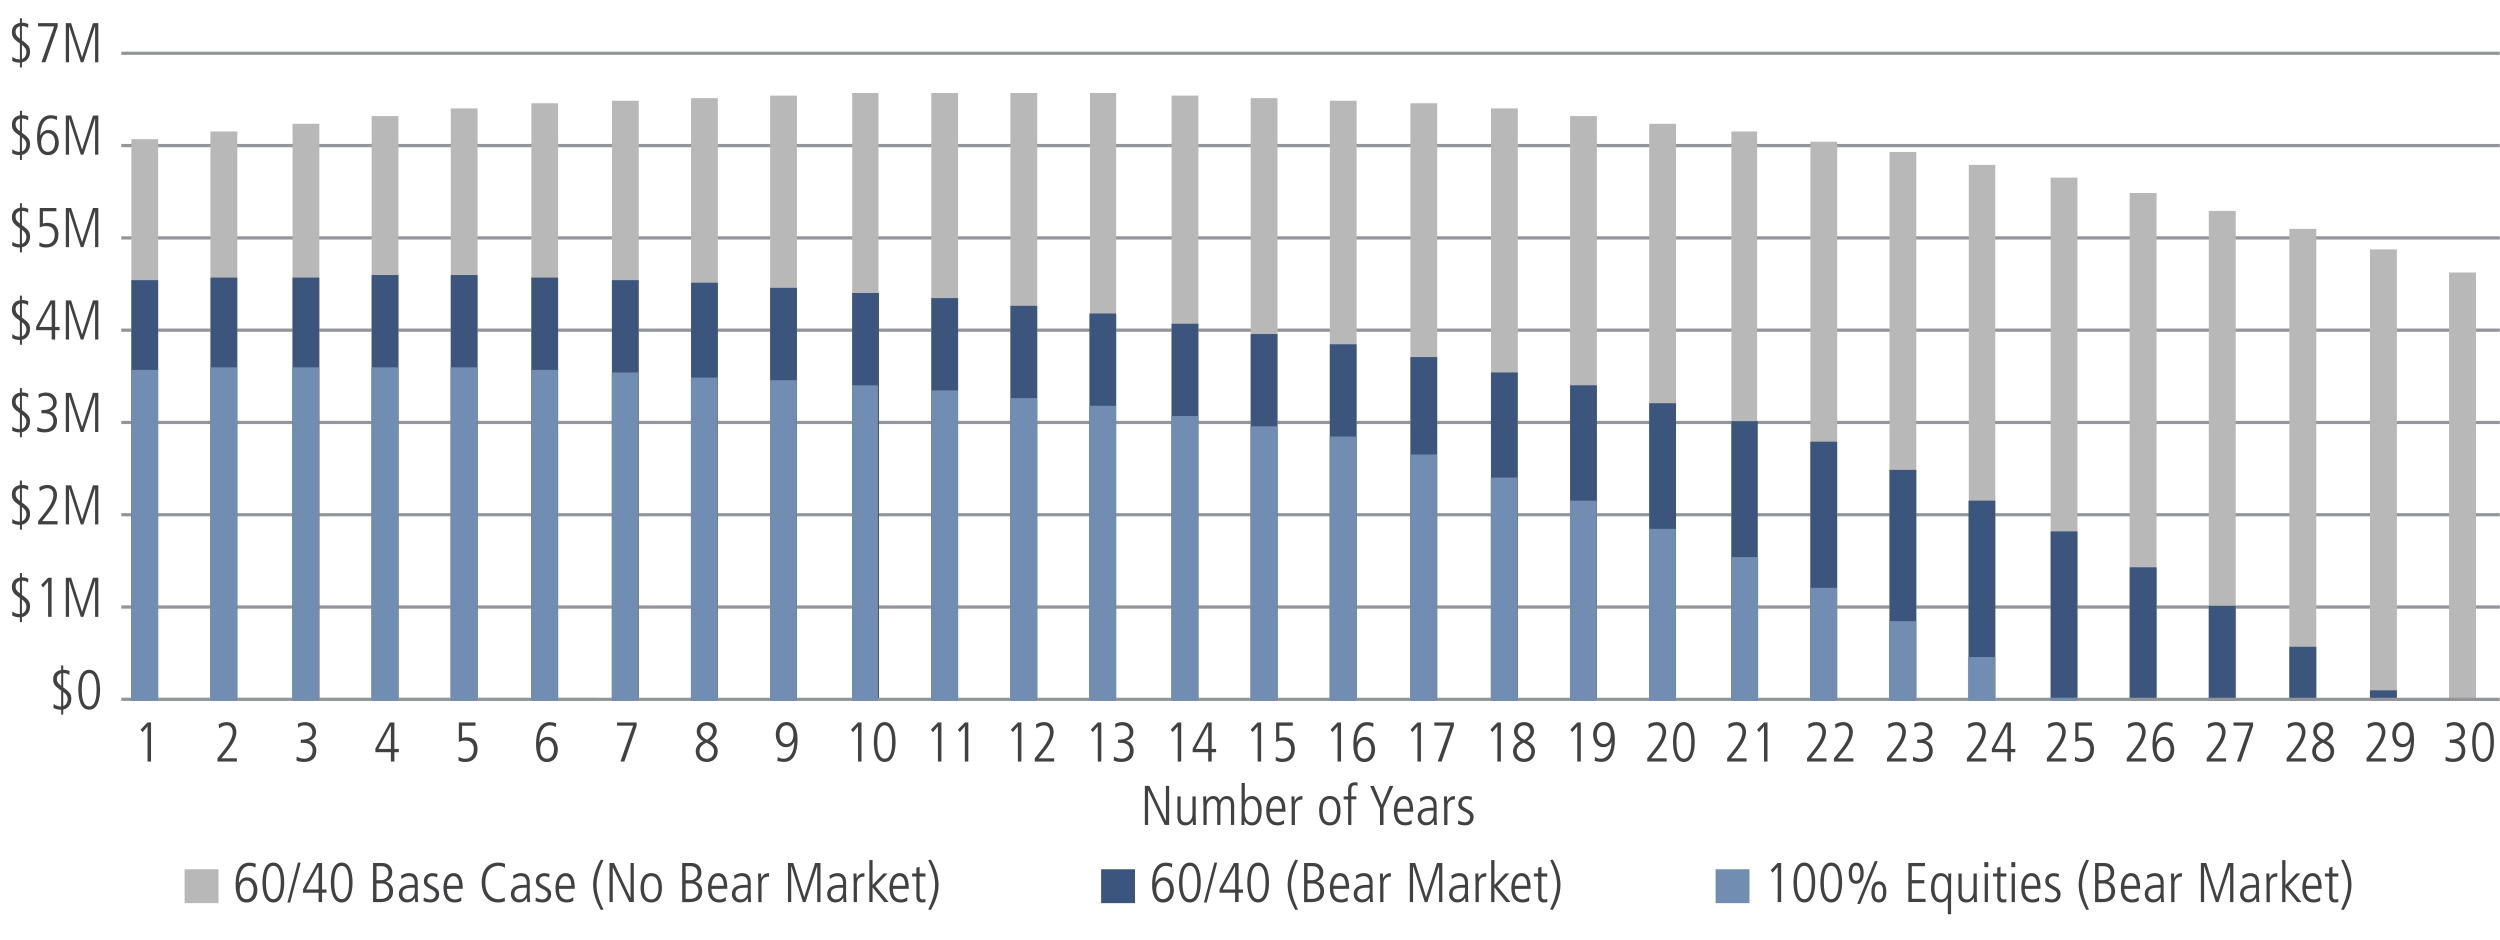 <?xml version="1.0" encoding="utf-8"?>
<!-- Generator: Adobe Illustrator 23.0.1, SVG Export Plug-In . SVG Version: 6.00 Build 0)  -->
<svg version="1.1" xmlns="http://www.w3.org/2000/svg" xmlns:xlink="http://www.w3.org/1999/xlink" x="0px" y="0px"
	 viewBox="0 0 580 218.08" style="enable-background:new 0 0 580 218.08;" xml:space="preserve">
<style type="text/css">
	.st0{fill:none;}
	.st1{fill-rule:evenodd;clip-rule:evenodd;fill:none;stroke:#808080;stroke-width:0.25;stroke-miterlimit:10;}
	.st2{fill:#3B557C;}
	.st3{fill:#9CA4AE;}
	.st4{fill:none;stroke:#939598;stroke-width:0.75;stroke-linejoin:round;stroke-miterlimit:10;}
	.st5{fill:#B9B8B9;}
	.st6{fill:#414042;}
	.st7{fill:#718DB1;}
</style>
<g id="Chart">
	<g>
		<path class="st4" d="M28.14,12.36h551.8 M28.14,33.77h551.8 M28.14,55.19h551.8 M28.14,76.6h551.8 M28.14,98.01h551.8
			 M28.14,119.42h551.8 M28.14,140.83h551.8"/>
	</g>
	<rect x="568.18" y="63.22" class="st5" width="6.25" height="99.33"/>
	<rect x="549.83" y="57.86" class="st5" width="6.25" height="104.68"/>
	<rect x="531.13" y="53.1" class="st5" width="6.25" height="109.44"/>
	<rect x="512.44" y="48.94" class="st5" width="6.25" height="113.6"/>
	<rect x="494.08" y="44.78" class="st5" width="6.25" height="117.76"/>
	<rect x="475.75" y="41.21" class="st5" width="6.22" height="121.33"/>
	<rect x="456.76" y="38.24" class="st5" width="6.15" height="124.31"/>
	<rect x="438.36" y="35.26" class="st5" width="6.22" height="127.28"/>
	<rect x="420.01" y="32.88" class="st5" width="6.22" height="129.66"/>
	<rect x="401.68" y="30.5" class="st5" width="5.97" height="132.04"/>
	<rect x="382.62" y="28.72" class="st5" width="6.22" height="133.82"/>
	<rect x="364.26" y="26.93" class="st5" width="6.22" height="135.61"/>
	<rect x="345.91" y="25.15" class="st5" width="6.22" height="137.39"/>
	<rect x="327.22" y="23.96" class="st5" width="6.21" height="138.58"/>
	<rect x="308.52" y="23.37" class="st5" width="6.22" height="139.18"/>
	<rect x="290.16" y="22.77" class="st5" width="6.22" height="139.77"/>
	<rect x="271.81" y="22.18" class="st5" width="6.22" height="140.37"/>
	<rect x="252.88" y="21.58" class="st5" width="6.07" height="140.96"/>
	<rect x="234.42" y="21.58" class="st5" width="6.22" height="140.96"/>
	<rect x="216.06" y="21.58" class="st5" width="6.22" height="140.96"/>
	<rect x="197.71" y="21.58" class="st5" width="6.1" height="140.96"/>
	<rect x="178.67" y="22.18" class="st5" width="6.22" height="140.37"/>
	<rect x="160.32" y="22.77" class="st5" width="6.22" height="139.77"/>
	<rect x="141.97" y="23.37" class="st5" width="6.22" height="139.18"/>
	<rect x="123.28" y="23.96" class="st5" width="6.21" height="138.58"/>
	<rect x="104.58" y="25.15" class="st5" width="6.22" height="137.39"/>
	<rect x="86.22" y="26.93" class="st5" width="6.22" height="135.61"/>
	<rect x="67.87" y="28.72" class="st5" width="6.22" height="133.82"/>
	<rect x="48.82" y="30.5" class="st5" width="6.23" height="132.04"/>
	<rect x="30.48" y="32.29" class="st5" width="6.22" height="130.26"/>
	<rect x="549.82" y="160.16" class="st2" width="6.25" height="2.38"/>
	<rect x="531.13" y="150.05" class="st2" width="6.25" height="12.49"/>
	<rect x="512.43" y="140.54" class="st2" width="6.25" height="22.01"/>
	<rect x="494.08" y="131.61" class="st2" width="6.25" height="30.93"/>
	<rect x="475.75" y="123.29" class="st2" width="6.22" height="39.25"/>
	<rect x="456.7" y="116.15" class="st2" width="6.21" height="46.39"/>
	<rect x="438.36" y="109.01" class="st2" width="6.22" height="53.53"/>
	<rect x="420" y="102.47" class="st2" width="6.22" height="60.07"/>
	<rect x="401.67" y="97.71" class="st2" width="6.13" height="64.83"/>
	<rect x="382.61" y="93.55" class="st2" width="6.22" height="68.99"/>
	<rect x="364.26" y="89.39" class="st2" width="6.22" height="73.16"/>
	<rect x="345.9" y="86.41" class="st2" width="6.22" height="76.13"/>
	<rect x="327.22" y="82.84" class="st2" width="6.21" height="79.7"/>
	<rect x="308.51" y="79.87" class="st2" width="6.22" height="82.67"/>
	<rect x="290.16" y="77.49" class="st2" width="6.22" height="85.05"/>
	<rect x="271.8" y="75.11" class="st2" width="6.22" height="87.43"/>
	<rect x="252.74" y="72.73" class="st2" width="6.21" height="89.81"/>
	<rect x="234.42" y="70.95" class="st2" width="6.22" height="91.59"/>
	<rect x="216.06" y="69.16" class="st2" width="6.22" height="93.38"/>
	<rect x="197.7" y="67.97" class="st2" width="6.22" height="94.57"/>
	<rect x="178.67" y="66.78" class="st2" width="6.22" height="95.76"/>
	<rect x="160.32" y="65.59" class="st2" width="6.22" height="96.95"/>
	<rect x="141.96" y="65" class="st2" width="6.22" height="97.54"/>
	<rect x="123.27" y="64.4" class="st2" width="6.21" height="98.14"/>
	<rect x="104.57" y="63.81" class="st2" width="6.22" height="98.73"/>
	<rect x="86.22" y="63.81" class="st2" width="6.22" height="98.73"/>
	<rect x="67.86" y="64.4" class="st2" width="6.22" height="98.14"/>
	<rect x="48.84" y="64.4" class="st2" width="6.21" height="98.14"/>
	<rect x="30.47" y="65" class="st2" width="6.22" height="97.54"/>
	<g>
		<line class="st4" x1="28.14" y1="162.24" x2="579.94" y2="162.25"/>
	</g>
	<g>
		<g>
			<path class="st6" d="M14.2,154.38h0.47v1.01h0.04c0.73,0,1.22,0.21,1.43,0.29l-0.04,0.91c-0.35-0.21-0.77-0.44-1.43-0.44v3.32
				c1.44,1.05,1.88,1.49,1.88,2.68c0,1.31-0.78,2.24-1.88,2.47v1.16H14.2v-1.12h-0.08c-0.56,0-1.25-0.13-1.72-0.43l0.05-0.94
				c0.62,0.56,1.37,0.61,1.6,0.61h0.14v-3.69l-0.22-0.16c-1.26-0.86-1.64-1.43-1.64-2.46c0-1.59,1.13-2.04,1.86-2.14V154.38z
				 M14.2,156.2c-0.49,0.14-1,0.49-1,1.27c0,0.78,0.36,1.16,1,1.62V156.2z M14.67,163.8c0.9-0.3,1.03-1.26,1.03-1.55
				c0-0.79-0.36-1.24-1.03-1.73V163.8z"/>
			<path class="st6" d="M20.69,164.65c-2.21,0-2.52-3.05-2.52-4.63s0.31-4.63,2.52-4.63s2.52,3.05,2.52,4.63
				S22.9,164.65,20.69,164.65z M20.69,156.15c-1.62,0-1.72,2.79-1.72,3.87s0.09,3.87,1.72,3.87s1.72-2.79,1.72-3.87
				S22.31,156.15,20.69,156.15z"/>
		</g>
	</g>
	<g>
		<g>
			<path class="st6" d="M4.62,132.93h0.47v1.01h0.04c0.73,0,1.22,0.21,1.43,0.29l-0.04,0.91c-0.35-0.21-0.77-0.44-1.43-0.44v3.32
				c1.44,1.05,1.88,1.49,1.88,2.68c0,1.31-0.78,2.24-1.88,2.47v1.16H4.62v-1.12H4.54c-0.56,0-1.25-0.13-1.72-0.43l0.05-0.94
				c0.62,0.56,1.37,0.61,1.6,0.61h0.14v-3.69L4.4,138.6c-1.26-0.86-1.64-1.43-1.64-2.46c0-1.59,1.13-2.04,1.86-2.14V132.93z
				 M4.62,134.75c-0.49,0.14-1,0.49-1,1.27c0,0.78,0.36,1.16,1,1.62V134.75z M5.09,142.36c0.9-0.3,1.03-1.26,1.03-1.55
				c0-0.79-0.36-1.24-1.03-1.73V142.36z"/>
			<path class="st6" d="M11.16,134.04h0.81v9.07h-0.81v-8.16l-1.17,1.35l-0.44-0.6L11.16,134.04z"/>
			<path class="st6" d="M15.27,134.04h1.23l2.52,7.88h0.03l2.52-7.88h1.24v9.07h-0.75v-8.32h-0.03l-2.68,8.32h-0.61l-2.69-8.32
				h-0.03v8.32h-0.75V134.04z"/>
		</g>
	</g>
	<g>
		<g>
			<path class="st6" d="M4.62,111.49h0.47v1.01h0.04c0.73,0,1.22,0.21,1.43,0.29l-0.04,0.91c-0.35-0.21-0.77-0.44-1.43-0.44v3.32
				c1.44,1.05,1.88,1.49,1.88,2.68c0,1.31-0.78,2.24-1.88,2.47v1.16H4.62v-1.12H4.54c-0.56,0-1.25-0.13-1.72-0.43l0.05-0.94
				c0.62,0.56,1.37,0.61,1.6,0.61h0.14v-3.69l-0.22-0.16c-1.26-0.86-1.64-1.43-1.64-2.46c0-1.59,1.13-2.04,1.86-2.14V111.49z
				 M4.62,113.31c-0.49,0.14-1,0.49-1,1.27c0,0.78,0.36,1.16,1,1.62V113.31z M5.09,120.91c0.9-0.3,1.03-1.26,1.03-1.55
				c0-0.79-0.36-1.24-1.03-1.73V120.91z"/>
			<path class="st6" d="M8.86,120.87l0.69-0.86c1.05-1.3,2.83-3.37,2.83-5.13c0-0.92-0.42-1.62-1.42-1.62
				c-0.57,0-1.3,0.34-1.73,0.71l-0.12-0.9c0.4-0.26,1.04-0.57,1.91-0.57c1.61,0,2.21,1.25,2.21,2.38c0,1.72-1.53,3.64-2.3,4.59
				l-1.17,1.44h3.59v0.75h-4.5V120.87z"/>
			<path class="st6" d="M15.27,112.59h1.23l2.52,7.88h0.03l2.52-7.88h1.24v9.07h-0.75v-8.32h-0.03l-2.68,8.32h-0.61l-2.69-8.32
				h-0.03v8.32h-0.75V112.59z"/>
		</g>
	</g>
	<g>
		<g>
			<path class="st6" d="M4.62,90.04h0.47v1.01h0.04c0.73,0,1.22,0.21,1.43,0.29l-0.04,0.91c-0.35-0.21-0.77-0.44-1.43-0.44v3.32
				c1.44,1.05,1.88,1.49,1.88,2.68c0,1.31-0.78,2.24-1.88,2.47v1.16H4.62v-1.12H4.54c-0.56,0-1.25-0.13-1.72-0.43l0.05-0.94
				c0.62,0.56,1.37,0.61,1.6,0.61h0.14v-3.69L4.4,95.71c-1.26-0.86-1.64-1.43-1.64-2.46c0-1.59,1.13-2.04,1.86-2.14V90.04z
				 M4.62,91.86c-0.49,0.14-1,0.49-1,1.27c0,0.78,0.36,1.16,1,1.62V91.86z M5.09,99.47c0.9-0.3,1.03-1.26,1.03-1.55
				c0-0.79-0.36-1.24-1.03-1.73V99.47z"/>
			<path class="st6" d="M8.69,99.07c0.25,0.17,1.08,0.49,1.69,0.49c1.03,0,2-0.55,2-1.95c0-1.17-0.92-1.72-2-1.72H9.62v-0.75
				c1.26,0,2.69-0.21,2.69-1.7c0-0.23-0.08-1.62-1.81-1.62c-0.38,0-0.88,0.09-1.5,0.53l-0.06-0.86c0.34-0.23,1.24-0.43,1.66-0.43
				c1.96,0,2.56,1.4,2.56,2.3c0,1.11-0.64,1.75-1.62,2.04v0.03c0.73,0.12,1.69,0.9,1.69,2.29c0,1.73-1.09,2.6-2.94,2.6
				c-0.92,0-1.36-0.21-1.68-0.36L8.69,99.07z"/>
			<path class="st6" d="M15.27,91.15h1.23l2.52,7.88h0.03l2.52-7.88h1.24v9.07h-0.75V91.9h-0.03l-2.68,8.32h-0.61l-2.69-8.32h-0.03
				v8.32h-0.75V91.15z"/>
		</g>
	</g>
	<g>
		<g>
			<path class="st6" d="M4.62,68.6h0.47v1.01h0.04c0.73,0,1.22,0.21,1.43,0.29l-0.04,0.91c-0.35-0.21-0.77-0.44-1.43-0.44v3.31
				c1.44,1.05,1.88,1.5,1.88,2.68c0,1.31-0.78,2.24-1.88,2.47v1.16H4.62v-1.12H4.54c-0.56,0-1.25-0.13-1.72-0.43l0.05-0.94
				c0.62,0.56,1.37,0.61,1.6,0.61h0.14v-3.69L4.4,74.27c-1.26-0.86-1.64-1.43-1.64-2.46c0-1.59,1.13-2.04,1.86-2.15V68.6z
				 M4.62,70.42c-0.49,0.14-1,0.49-1,1.27c0,0.78,0.36,1.16,1,1.62V70.42z M5.09,78.02c0.9-0.3,1.03-1.26,1.03-1.55
				c0-0.79-0.36-1.23-1.03-1.73V78.02z"/>
			<path class="st6" d="M11.73,69.7h1.07v6.15h1.03v0.75H12.8v2.17h-0.81v-2.17h-3.6v-0.82L11.73,69.7z M9.09,75.85h2.9v-5.34h-0.03
				L9.09,75.85z"/>
			<path class="st6" d="M15.27,69.7h1.23l2.52,7.88h0.03l2.52-7.88h1.24v9.07h-0.75v-8.32h-0.03l-2.68,8.32h-0.61l-2.69-8.32h-0.03
				v8.32h-0.75V69.7z"/>
		</g>
	</g>
	<g>
		<g>
			<path class="st6" d="M4.62,47.15h0.47v1.01h0.04c0.73,0,1.22,0.21,1.43,0.29l-0.04,0.91c-0.35-0.21-0.77-0.44-1.43-0.44v3.31
				c1.44,1.05,1.88,1.5,1.88,2.68c0,1.31-0.78,2.24-1.88,2.47v1.16H4.62v-1.12H4.54c-0.56,0-1.25-0.13-1.72-0.43l0.05-0.94
				c0.62,0.56,1.37,0.61,1.6,0.61h0.14v-3.69L4.4,52.82c-1.26-0.86-1.64-1.43-1.64-2.46c0-1.59,1.13-2.04,1.86-2.15V47.15z
				 M4.62,48.97c-0.49,0.14-1,0.49-1,1.27c0,0.78,0.36,1.16,1,1.62V48.97z M5.09,56.58c0.9-0.3,1.03-1.26,1.03-1.55
				c0-0.79-0.36-1.23-1.03-1.73V56.58z"/>
			<path class="st6" d="M9.16,56.2c0.62,0.42,1.27,0.47,1.56,0.47c1.48,0,1.98-1.18,1.98-2.22c0-1.07-0.52-2-1.96-2
				c-0.72,0-0.94,0.09-1.47,0.31c-0.03,0-0.04,0.01-0.05,0.01v-4.51h3.86v0.75H9.96v2.86c0.23-0.09,0.64-0.18,1-0.18
				c2.03,0,2.59,1.34,2.59,2.76c0,1.72-0.94,2.98-2.87,2.98c-0.81,0-1.18-0.18-1.56-0.35L9.16,56.2z"/>
			<path class="st6" d="M15.27,48.26h1.23l2.52,7.88h0.03l2.52-7.88h1.24v9.07h-0.75v-8.32h-0.03l-2.68,8.32h-0.61l-2.69-8.32h-0.03
				v8.32h-0.75V48.26z"/>
		</g>
	</g>
	<g>
		<g>
			<path class="st6" d="M4.62,25.71h0.47v1.01h0.04c0.73,0,1.22,0.21,1.43,0.29l-0.04,0.91c-0.35-0.21-0.77-0.44-1.43-0.44v3.31
				c1.44,1.05,1.88,1.5,1.88,2.68c0,1.31-0.78,2.24-1.88,2.47v1.16H4.62v-1.12H4.54c-0.56,0-1.25-0.13-1.72-0.43l0.05-0.94
				c0.62,0.56,1.37,0.61,1.6,0.61h0.14v-3.69L4.4,31.38c-1.26-0.86-1.64-1.43-1.64-2.46c0-1.59,1.13-2.04,1.86-2.15V25.71z
				 M4.62,27.53c-0.49,0.14-1,0.49-1,1.27c0,0.78,0.36,1.16,1,1.62V27.53z M5.09,35.13c0.9-0.3,1.03-1.26,1.03-1.55
				c0-0.79-0.36-1.23-1.03-1.73V35.13z"/>
			<path class="st6" d="M13.19,27.88c-0.21-0.1-0.62-0.4-1.35-0.4c-2.41,0-2.5,3.55-2.5,3.94h0.03c0.53-1.18,1.53-1.27,1.89-1.27
				c1.86,0,2.38,1.85,2.38,2.98c0,1.21-0.62,2.86-2.52,2.86c-2.2,0-2.52-2.51-2.52-4.02c0-1.1,0-5.24,3.17-5.24
				c0.48,0,1.04,0.1,1.5,0.25L13.19,27.88z M11.11,35.23c0.73,0,1.66-0.51,1.66-2.24c0-0.64-0.29-2.09-1.66-2.09
				c-0.94,0-1.56,0.88-1.56,2.12C9.55,34.8,10.48,35.23,11.11,35.23z"/>
			<path class="st6" d="M15.27,26.81h1.23l2.52,7.88h0.03l2.52-7.88h1.24v9.07h-0.75v-8.32h-0.03l-2.68,8.32h-0.61l-2.69-8.32h-0.03
				v8.32h-0.75V26.81z"/>
		</g>
	</g>
	<g>
		<g>
			<path class="st6" d="M4.62,4.26h0.47v1.01h0.04c0.73,0,1.22,0.21,1.43,0.29L6.52,6.47C6.17,6.27,5.75,6.03,5.09,6.03v3.31
				c1.44,1.05,1.88,1.5,1.88,2.68c0,1.31-0.78,2.24-1.88,2.47v1.16H4.62v-1.12H4.54c-0.56,0-1.25-0.13-1.72-0.43l0.05-0.94
				c0.62,0.56,1.37,0.61,1.6,0.61h0.14v-3.69L4.4,9.93C3.14,9.07,2.76,8.5,2.76,7.47c0-1.59,1.13-2.04,1.86-2.15V4.26z M4.62,6.08
				c-0.49,0.14-1,0.49-1,1.27c0,0.78,0.36,1.16,1,1.63V6.08z M5.09,13.69c0.9-0.3,1.03-1.26,1.03-1.55c0-0.79-0.36-1.23-1.03-1.73
				V13.69z"/>
			<path class="st6" d="M8.83,5.37h4.55v0.79l-2.85,8.28H9.62l2.95-8.32H8.83V5.37z"/>
			<path class="st6" d="M15.27,5.37h1.23l2.52,7.88h0.03l2.52-7.88h1.24v9.07h-0.75V6.12h-0.03l-2.68,8.32h-0.61l-2.69-8.32h-0.03
				v8.32h-0.75V5.37z"/>
		</g>
	</g>
	<g>
		<g>
			<path class="st6" d="M34.23,167.61h0.81v9.07h-0.81v-8.16l-1.17,1.35l-0.44-0.6L34.23,167.61z"/>
		</g>
	</g>
	<g>
		<g>
			<path class="st6" d="M50.47,175.89l0.69-0.86c1.05-1.3,2.83-3.37,2.83-5.13c0-0.92-0.42-1.62-1.42-1.62
				c-0.57,0-1.3,0.34-1.73,0.71l-0.12-0.9c0.4-0.26,1.04-0.57,1.91-0.57c1.61,0,2.21,1.25,2.21,2.38c0,1.72-1.53,3.64-2.3,4.59
				l-1.17,1.44h3.59v0.75h-4.5V175.89z"/>
		</g>
	</g>
	<g>
		<g>
			<path class="st6" d="M68.84,175.53c0.25,0.17,1.08,0.49,1.69,0.49c1.03,0,2-0.55,2-1.95c0-1.17-0.92-1.72-2-1.72h-0.75v-0.75
				c1.26,0,2.69-0.21,2.69-1.7c0-0.23-0.08-1.62-1.81-1.62c-0.38,0-0.88,0.09-1.5,0.53l-0.06-0.86c0.34-0.23,1.24-0.43,1.66-0.43
				c1.96,0,2.56,1.4,2.56,2.3c0,1.11-0.64,1.75-1.62,2.04v0.03c0.73,0.12,1.69,0.9,1.69,2.29c0,1.73-1.09,2.6-2.94,2.6
				c-0.92,0-1.36-0.21-1.68-0.36L68.84,175.53z"/>
		</g>
	</g>
	<g>
		<g>
			<path class="st6" d="M90.43,167.61h1.07v6.15h1.03v0.75h-1.03v2.17h-0.81v-2.17h-3.6v-0.82L90.43,167.61z M87.79,173.76h2.9
				v-5.34h-0.03L87.79,173.76z"/>
		</g>
	</g>
	<g>
		<g>
			<path class="st6" d="M106.39,175.56c0.62,0.42,1.27,0.47,1.56,0.47c1.48,0,1.98-1.18,1.98-2.22c0-1.07-0.52-2-1.96-2
				c-0.72,0-0.94,0.09-1.47,0.31c-0.03,0-0.04,0.01-0.05,0.01v-4.51h3.86v0.75h-3.11v2.86c0.23-0.09,0.64-0.18,1-0.18
				c2.03,0,2.59,1.34,2.59,2.76c0,1.72-0.94,2.98-2.87,2.98c-0.81,0-1.18-0.18-1.56-0.35L106.39,175.56z"/>
		</g>
	</g>
	<g>
		<g>
			<path class="st6" d="M128.96,168.68c-0.21-0.1-0.62-0.4-1.35-0.4c-2.41,0-2.5,3.55-2.5,3.94h0.03c0.53-1.18,1.53-1.27,1.89-1.27
				c1.86,0,2.38,1.85,2.38,2.98c0,1.21-0.62,2.86-2.52,2.86c-2.2,0-2.52-2.51-2.52-4.02c0-1.11,0-5.24,3.17-5.24
				c0.48,0,1.04,0.1,1.5,0.25L128.96,168.68z M126.88,176.02c0.73,0,1.66-0.51,1.66-2.24c0-0.64-0.29-2.09-1.66-2.09
				c-0.94,0-1.56,0.88-1.56,2.12C125.32,175.6,126.26,176.02,126.88,176.02z"/>
		</g>
	</g>
	<g>
		<g>
			<path class="st6" d="M143.15,167.61h4.55v0.79l-2.85,8.28h-0.91l2.95-8.32h-3.74V167.61z"/>
		</g>
	</g>
	<g>
		<g>
			<path class="st6" d="M161.64,169.64c0-1.55,1.38-2.12,2.34-2.12c1.81,0,2.3,1.25,2.3,2.08c0,1.26-1,1.95-1.55,2.33
				c0.66,0.35,1.78,0.94,1.78,2.35c0,1.04-0.61,2.5-2.56,2.5c-1.62,0-2.54-1.14-2.54-2.46c0-1.62,1.52-2.29,1.73-2.37
				C162.24,171.46,161.64,170.68,161.64,169.64z M163.85,172.29l-0.26,0.16c-1.31,0.73-1.31,1.53-1.31,1.9
				c0,0.86,0.6,1.68,1.73,1.68c0.56,0,1.65-0.33,1.65-1.73C165.66,173.2,164.66,172.67,163.85,172.29z M163.95,168.28
				c-0.75,0-1.46,0.6-1.46,1.46c0,0.75,0.56,1.5,1.62,1.88c0.91-0.65,1.3-1.37,1.3-1.98C165.42,168.81,164.71,168.28,163.95,168.28z
				"/>
		</g>
	</g>
	<g>
		<g>
			<path class="st6" d="M180.43,175.62c0.21,0.1,0.62,0.4,1.35,0.4c2.41,0,2.5-3.55,2.5-3.94h-0.03c-0.53,1.18-1.53,1.27-1.89,1.27
				c-1.86,0-2.38-1.85-2.38-2.98c0-1.21,0.62-2.86,2.52-2.86c2.2,0,2.52,2.51,2.52,4.02c0,1.11,0,5.24-3.17,5.24
				c-0.48,0-1.04-0.1-1.5-0.25L180.43,175.62z M182.51,168.28c-0.73,0-1.66,0.51-1.66,2.24c0,0.64,0.29,2.09,1.66,2.09
				c0.94,0,1.56-0.88,1.56-2.12C184.07,168.71,183.13,168.28,182.51,168.28z"/>
		</g>
	</g>
	<g>
		<g>
			<path class="st6" d="M199.06,167.61h0.81v9.07h-0.81v-8.16l-1.17,1.35l-0.44-0.6L199.06,167.61z"/>
			<path class="st6" d="M205.25,176.78c-2.21,0-2.52-3.05-2.52-4.63s0.31-4.63,2.52-4.63s2.52,3.05,2.52,4.63
				S207.46,176.78,205.25,176.78z M205.25,168.28c-1.62,0-1.72,2.79-1.72,3.87s0.09,3.87,1.72,3.87s1.72-2.79,1.72-3.87
				S206.88,168.28,205.25,168.28z"/>
		</g>
	</g>
	<g>
		<g>
			<path class="st6" d="M217.6,167.61h0.81v9.07h-0.81v-8.16l-1.17,1.35l-0.44-0.6L217.6,167.61z"/>
			<path class="st6" d="M223.84,167.61h0.81v9.07h-0.81v-8.16l-1.17,1.35l-0.44-0.6L223.84,167.61z"/>
		</g>
	</g>
	<g>
		<g>
			<path class="st6" d="M236.15,167.61h0.81v9.07h-0.81v-8.16l-1.17,1.35l-0.44-0.6L236.15,167.61z"/>
			<path class="st6" d="M240.08,175.89l0.69-0.86c1.05-1.3,2.83-3.37,2.83-5.13c0-0.92-0.42-1.62-1.42-1.62
				c-0.57,0-1.3,0.34-1.73,0.71l-0.12-0.9c0.4-0.26,1.04-0.57,1.91-0.57c1.61,0,2.21,1.25,2.21,2.38c0,1.72-1.53,3.64-2.3,4.59
				l-1.17,1.44h3.59v0.75h-4.5V175.89z"/>
		</g>
	</g>
	<g>
		<g>
			<path class="st6" d="M254.69,167.61h0.81v9.07h-0.81v-8.16l-1.17,1.35l-0.44-0.6L254.69,167.61z"/>
			<path class="st6" d="M258.46,175.53c0.25,0.17,1.08,0.49,1.69,0.49c1.03,0,2-0.55,2-1.95c0-1.17-0.92-1.72-2-1.72h-0.75v-0.75
				c1.26,0,2.69-0.21,2.69-1.7c0-0.23-0.08-1.62-1.81-1.62c-0.38,0-0.88,0.09-1.5,0.53l-0.06-0.86c0.34-0.23,1.24-0.43,1.66-0.43
				c1.96,0,2.56,1.4,2.56,2.3c0,1.11-0.64,1.75-1.62,2.04v0.03c0.73,0.12,1.69,0.9,1.69,2.29c0,1.73-1.09,2.6-2.94,2.6
				c-0.92,0-1.36-0.21-1.68-0.36L258.46,175.53z"/>
		</g>
	</g>
	<g>
		<g>
			<path class="st6" d="M273.23,167.61h0.81v9.07h-0.81v-8.16l-1.17,1.35l-0.44-0.6L273.23,167.61z"/>
			<path class="st6" d="M280.04,167.61h1.07v6.15h1.03v0.75h-1.03v2.17h-0.81v-2.17h-3.6v-0.82L280.04,167.61z M277.4,173.76h2.9
				v-5.34h-0.03L277.4,173.76z"/>
		</g>
	</g>
	<g>
		<g>
			<path class="st6" d="M291.77,167.61h0.81v9.07h-0.81v-8.16l-1.17,1.35l-0.44-0.6L291.77,167.61z"/>
			<path class="st6" d="M296,175.56c0.62,0.42,1.27,0.47,1.56,0.47c1.48,0,1.98-1.18,1.98-2.22c0-1.07-0.52-2-1.96-2
				c-0.71,0-0.94,0.09-1.47,0.31c-0.03,0-0.04,0.01-0.05,0.01v-4.51h3.86v0.75h-3.11v2.86c0.23-0.09,0.64-0.18,1-0.18
				c2.03,0,2.59,1.34,2.59,2.76c0,1.72-0.94,2.98-2.87,2.98c-0.81,0-1.18-0.18-1.56-0.35L296,175.56z"/>
		</g>
	</g>
	<g>
		<g>
			<path class="st6" d="M310.31,167.61h0.81v9.07h-0.81v-8.16l-1.17,1.35l-0.44-0.6L310.31,167.61z"/>
			<path class="st6" d="M318.58,168.68c-0.21-0.1-0.62-0.4-1.35-0.4c-2.4,0-2.5,3.55-2.5,3.94h0.03c0.53-1.18,1.53-1.27,1.88-1.27
				c1.86,0,2.38,1.85,2.38,2.98c0,1.21-0.62,2.86-2.52,2.86c-2.2,0-2.52-2.51-2.52-4.02c0-1.11,0-5.24,3.17-5.24
				c0.48,0,1.04,0.1,1.5,0.25L318.58,168.68z M316.5,176.02c0.73,0,1.66-0.51,1.66-2.24c0-0.64-0.29-2.09-1.66-2.09
				c-0.94,0-1.56,0.88-1.56,2.12C314.94,175.6,315.87,176.02,316.5,176.02z"/>
		</g>
	</g>
	<g>
		<g>
			<path class="st6" d="M328.85,167.61h0.81v9.07h-0.81v-8.16l-1.17,1.35l-0.44-0.6L328.85,167.61z"/>
			<path class="st6" d="M332.76,167.61h4.55v0.79l-2.85,8.28h-0.91l2.95-8.32h-3.74V167.61z"/>
		</g>
	</g>
	<g>
		<g>
			<path class="st6" d="M347.39,167.61h0.81v9.07h-0.81v-8.16l-1.17,1.35l-0.44-0.6L347.39,167.61z"/>
			<path class="st6" d="M351.25,169.64c0-1.55,1.38-2.12,2.34-2.12c1.81,0,2.3,1.25,2.3,2.08c0,1.26-1,1.95-1.55,2.33
				c0.66,0.35,1.78,0.94,1.78,2.35c0,1.04-0.61,2.5-2.56,2.5c-1.62,0-2.54-1.14-2.54-2.46c0-1.62,1.52-2.29,1.73-2.37
				C351.85,171.46,351.25,170.68,351.25,169.64z M353.46,172.29l-0.26,0.16c-1.31,0.73-1.31,1.53-1.31,1.9
				c0,0.86,0.6,1.68,1.73,1.68c0.56,0,1.65-0.33,1.65-1.73C355.27,173.2,354.27,172.67,353.46,172.29z M353.57,168.28
				c-0.75,0-1.46,0.6-1.46,1.46c0,0.75,0.56,1.5,1.62,1.88c0.91-0.65,1.3-1.37,1.3-1.98C355.04,168.81,354.32,168.28,353.57,168.28z
				"/>
		</g>
	</g>
	<g>
		<g>
			<path class="st6" d="M365.93,167.61h0.81v9.07h-0.81v-8.16l-1.17,1.35l-0.44-0.6L365.93,167.61z"/>
			<path class="st6" d="M370.04,175.62c0.21,0.1,0.62,0.4,1.35,0.4c2.4,0,2.5-3.55,2.5-3.94h-0.03c-0.53,1.18-1.53,1.27-1.88,1.27
				c-1.86,0-2.38-1.85-2.38-2.98c0-1.21,0.62-2.86,2.52-2.86c2.2,0,2.52,2.51,2.52,4.02c0,1.11,0,5.24-3.17,5.24
				c-0.48,0-1.04-0.1-1.5-0.25L370.04,175.62z M372.12,168.28c-0.73,0-1.66,0.51-1.66,2.24c0,0.64,0.29,2.09,1.66,2.09
				c0.94,0,1.56-0.88,1.56-2.12C373.68,168.71,372.74,168.28,372.12,168.28z"/>
		</g>
	</g>
	<g>
		<g>
			<path class="st6" d="M382.17,175.89l0.69-0.86c1.05-1.3,2.83-3.37,2.83-5.13c0-0.92-0.42-1.62-1.42-1.62
				c-0.57,0-1.3,0.34-1.73,0.71l-0.12-0.9c0.4-0.26,1.04-0.57,1.91-0.57c1.61,0,2.21,1.25,2.21,2.38c0,1.72-1.53,3.64-2.3,4.59
				l-1.17,1.44h3.59v0.75h-4.5V175.89z"/>
			<path class="st6" d="M390.66,176.78c-2.21,0-2.52-3.05-2.52-4.63s0.31-4.63,2.52-4.63s2.52,3.05,2.52,4.63
				S392.87,176.78,390.66,176.78z M390.66,168.28c-1.62,0-1.72,2.79-1.72,3.87s0.09,3.87,1.72,3.87s1.72-2.79,1.72-3.87
				S392.28,168.28,390.66,168.28z"/>
		</g>
	</g>
	<g>
		<g>
			<path class="st6" d="M400.71,175.89l0.69-0.86c1.05-1.3,2.83-3.37,2.83-5.13c0-0.92-0.42-1.62-1.42-1.62
				c-0.57,0-1.3,0.34-1.73,0.71l-0.12-0.9c0.4-0.26,1.04-0.57,1.91-0.57c1.61,0,2.21,1.25,2.21,2.38c0,1.72-1.53,3.64-2.3,4.59
				l-1.17,1.44h3.59v0.75h-4.5V175.89z"/>
			<path class="st6" d="M409.25,167.61h0.81v9.07h-0.81v-8.16l-1.17,1.35l-0.44-0.6L409.25,167.61z"/>
		</g>
	</g>
	<g>
		<g>
			<path class="st6" d="M419.25,175.89l0.69-0.86c1.05-1.3,2.83-3.37,2.83-5.13c0-0.92-0.42-1.62-1.42-1.62
				c-0.57,0-1.3,0.34-1.73,0.71l-0.12-0.9c0.4-0.26,1.04-0.57,1.91-0.57c1.61,0,2.21,1.25,2.21,2.38c0,1.72-1.53,3.64-2.3,4.59
				l-1.17,1.44h3.59v0.75h-4.5V175.89z"/>
			<path class="st6" d="M425.49,175.89l0.69-0.86c1.05-1.3,2.83-3.37,2.83-5.13c0-0.92-0.42-1.62-1.42-1.62
				c-0.57,0-1.3,0.34-1.73,0.71l-0.12-0.9c0.4-0.26,1.04-0.57,1.91-0.57c1.61,0,2.21,1.25,2.21,2.38c0,1.72-1.53,3.64-2.3,4.59
				l-1.17,1.44h3.59v0.75h-4.5V175.89z"/>
		</g>
	</g>
	<g>
		<g>
			<path class="st6" d="M437.79,175.89l0.69-0.86c1.05-1.3,2.83-3.37,2.83-5.13c0-0.92-0.42-1.62-1.42-1.62
				c-0.57,0-1.3,0.34-1.73,0.71l-0.12-0.9c0.4-0.26,1.04-0.57,1.91-0.57c1.61,0,2.21,1.25,2.21,2.38c0,1.72-1.53,3.64-2.3,4.59
				l-1.17,1.44h3.59v0.75h-4.5V175.89z"/>
			<path class="st6" d="M443.86,175.53c0.25,0.17,1.08,0.49,1.69,0.49c1.03,0,2-0.55,2-1.95c0-1.17-0.92-1.72-2-1.72h-0.75v-0.75
				c1.26,0,2.69-0.21,2.69-1.7c0-0.23-0.08-1.62-1.81-1.62c-0.38,0-0.88,0.09-1.5,0.53l-0.07-0.86c0.34-0.23,1.24-0.43,1.66-0.43
				c1.96,0,2.56,1.4,2.56,2.3c0,1.11-0.64,1.75-1.62,2.04v0.03c0.73,0.12,1.69,0.9,1.69,2.29c0,1.73-1.09,2.6-2.94,2.6
				c-0.92,0-1.37-0.21-1.68-0.36L443.86,175.53z"/>
		</g>
	</g>
	<g>
		<g>
			<path class="st6" d="M456.33,175.89l0.69-0.86c1.05-1.3,2.83-3.37,2.83-5.13c0-0.92-0.42-1.62-1.42-1.62
				c-0.57,0-1.3,0.34-1.73,0.71l-0.12-0.9c0.4-0.26,1.04-0.57,1.91-0.57c1.61,0,2.21,1.25,2.21,2.38c0,1.72-1.53,3.64-2.3,4.59
				l-1.17,1.44h3.59v0.75h-4.5V175.89z"/>
			<path class="st6" d="M465.45,167.61h1.07v6.15h1.03v0.75h-1.03v2.17h-0.81v-2.17h-3.6v-0.82L465.45,167.61z M462.81,173.76h2.9
				v-5.34h-0.03L462.81,173.76z"/>
		</g>
	</g>
	<g>
		<g>
			<path class="st6" d="M474.88,175.89l0.69-0.86c1.05-1.3,2.83-3.37,2.83-5.13c0-0.92-0.42-1.62-1.42-1.62
				c-0.57,0-1.3,0.34-1.73,0.71l-0.12-0.9c0.4-0.26,1.04-0.57,1.91-0.57c1.61,0,2.21,1.25,2.21,2.38c0,1.72-1.53,3.64-2.3,4.59
				l-1.17,1.44h3.59v0.75h-4.5V175.89z"/>
			<path class="st6" d="M481.41,175.56c0.62,0.42,1.27,0.47,1.56,0.47c1.48,0,1.98-1.18,1.98-2.22c0-1.07-0.52-2-1.96-2
				c-0.71,0-0.94,0.09-1.47,0.31c-0.03,0-0.04,0.01-0.05,0.01v-4.51h3.86v0.75h-3.11v2.86c0.23-0.09,0.64-0.18,1-0.18
				c2.03,0,2.59,1.34,2.59,2.76c0,1.72-0.94,2.98-2.87,2.98c-0.81,0-1.18-0.18-1.56-0.35L481.41,175.56z"/>
		</g>
	</g>
	<g>
		<g>
			<path class="st6" d="M493.42,175.89l0.69-0.86c1.05-1.3,2.83-3.37,2.83-5.13c0-0.92-0.42-1.62-1.42-1.62
				c-0.57,0-1.3,0.34-1.73,0.71l-0.12-0.9c0.4-0.26,1.04-0.57,1.91-0.57c1.61,0,2.21,1.25,2.21,2.38c0,1.72-1.53,3.64-2.3,4.59
				l-1.17,1.44h3.59v0.75h-4.5V175.89z"/>
			<path class="st6" d="M503.99,168.68c-0.21-0.1-0.62-0.4-1.35-0.4c-2.4,0-2.5,3.55-2.5,3.94h0.03c0.53-1.18,1.53-1.27,1.88-1.27
				c1.86,0,2.38,1.85,2.38,2.98c0,1.21-0.62,2.86-2.52,2.86c-2.2,0-2.52-2.51-2.52-4.02c0-1.11,0-5.24,3.17-5.24
				c0.48,0,1.04,0.1,1.5,0.25L503.99,168.68z M501.91,176.02c0.73,0,1.66-0.51,1.66-2.24c0-0.64-0.29-2.09-1.66-2.09
				c-0.94,0-1.56,0.88-1.56,2.12C500.35,175.6,501.28,176.02,501.91,176.02z"/>
		</g>
	</g>
	<g>
		<g>
			<path class="st6" d="M511.96,175.89l0.69-0.86c1.05-1.3,2.83-3.37,2.83-5.13c0-0.92-0.42-1.62-1.42-1.62
				c-0.57,0-1.3,0.34-1.73,0.71l-0.12-0.9c0.4-0.26,1.04-0.57,1.91-0.57c1.61,0,2.21,1.25,2.21,2.38c0,1.72-1.53,3.64-2.3,4.59
				l-1.17,1.44h3.59v0.75h-4.5V175.89z"/>
			<path class="st6" d="M518.17,167.61h4.55v0.79l-2.85,8.28h-0.91l2.95-8.32h-3.74V167.61z"/>
		</g>
	</g>
	<g>
		<g>
			<path class="st6" d="M530.5,175.89l0.69-0.86c1.05-1.3,2.83-3.37,2.83-5.13c0-0.92-0.42-1.62-1.42-1.62
				c-0.57,0-1.3,0.34-1.73,0.71l-0.12-0.9c0.4-0.26,1.04-0.57,1.91-0.57c1.61,0,2.21,1.25,2.21,2.38c0,1.72-1.53,3.64-2.3,4.59
				l-1.17,1.44H535v0.75h-4.5V175.89z"/>
			<path class="st6" d="M536.66,169.64c0-1.55,1.38-2.12,2.34-2.12c1.81,0,2.3,1.25,2.3,2.08c0,1.26-1,1.95-1.55,2.33
				c0.66,0.35,1.78,0.94,1.78,2.35c0,1.04-0.61,2.5-2.56,2.5c-1.62,0-2.54-1.14-2.54-2.46c0-1.62,1.52-2.29,1.73-2.37
				C537.26,171.46,536.66,170.68,536.66,169.64z M538.87,172.29l-0.26,0.16c-1.31,0.73-1.31,1.53-1.31,1.9
				c0,0.86,0.6,1.68,1.73,1.68c0.56,0,1.65-0.33,1.65-1.73C540.68,173.2,539.68,172.67,538.87,172.29z M538.97,168.28
				c-0.75,0-1.46,0.6-1.46,1.46c0,0.75,0.56,1.5,1.62,1.88c0.91-0.65,1.3-1.37,1.3-1.98C540.44,168.81,539.73,168.28,538.97,168.28z
				"/>
		</g>
	</g>
	<g>
		<g>
			<path class="st6" d="M549.04,175.89l0.69-0.86c1.05-1.3,2.83-3.37,2.83-5.13c0-0.92-0.42-1.62-1.42-1.62
				c-0.57,0-1.3,0.34-1.73,0.71l-0.12-0.9c0.4-0.26,1.04-0.57,1.91-0.57c1.61,0,2.21,1.25,2.21,2.38c0,1.72-1.53,3.64-2.3,4.59
				l-1.17,1.44h3.59v0.75h-4.5V175.89z"/>
			<path class="st6" d="M555.45,175.62c0.21,0.1,0.62,0.4,1.35,0.4c2.4,0,2.5-3.55,2.5-3.94h-0.03c-0.53,1.18-1.53,1.27-1.88,1.27
				c-1.86,0-2.38-1.85-2.38-2.98c0-1.21,0.62-2.86,2.52-2.86c2.2,0,2.52,2.51,2.52,4.02c0,1.11,0,5.24-3.17,5.24
				c-0.48,0-1.04-0.1-1.5-0.25L555.45,175.62z M557.53,168.28c-0.73,0-1.66,0.51-1.66,2.24c0,0.64,0.29,2.09,1.66,2.09
				c0.94,0,1.56-0.88,1.56-2.12C559.09,168.71,558.15,168.28,557.53,168.28z"/>
		</g>
	</g>
	<g>
		<g>
			<path class="st6" d="M567.41,175.53c0.25,0.17,1.08,0.49,1.69,0.49c1.03,0,2-0.55,2-1.95c0-1.17-0.92-1.72-2-1.72h-0.75v-0.75
				c1.26,0,2.69-0.21,2.69-1.7c0-0.23-0.08-1.62-1.81-1.62c-0.38,0-0.88,0.09-1.5,0.53l-0.07-0.86c0.34-0.23,1.24-0.43,1.66-0.43
				c1.96,0,2.56,1.4,2.56,2.3c0,1.11-0.64,1.75-1.62,2.04v0.03c0.73,0.12,1.69,0.9,1.69,2.29c0,1.73-1.09,2.6-2.94,2.6
				c-0.92,0-1.37-0.21-1.68-0.36L567.41,175.53z"/>
			<path class="st6" d="M576.07,176.78c-2.21,0-2.52-3.05-2.52-4.63s0.31-4.63,2.52-4.63s2.52,3.05,2.52,4.63
				S578.28,176.78,576.07,176.78z M576.07,168.28c-1.62,0-1.72,2.79-1.72,3.87s0.09,3.87,1.72,3.87s1.72-2.79,1.72-3.87
				S577.69,168.28,576.07,168.28z"/>
		</g>
	</g>
	<rect x="475.71" y="161.95" class="st7" width="6.22" height="0.59"/>
	<rect x="456.66" y="152.43" class="st7" width="6.21" height="10.11"/>
	<rect x="438.32" y="144.1" class="st7" width="6.22" height="18.44"/>
	<rect x="419.97" y="136.37" class="st7" width="6.22" height="26.17"/>
	<rect x="401.64" y="129.24" class="st7" width="6.25" height="33.31"/>
	<rect x="382.58" y="122.69" class="st7" width="6.22" height="39.85"/>
	<rect x="364.23" y="116.15" class="st7" width="6.22" height="46.39"/>
	<rect x="345.87" y="110.8" class="st7" width="6.22" height="51.75"/>
	<rect x="327.18" y="105.44" class="st7" width="6.21" height="57.1"/>
	<rect x="308.48" y="101.28" class="st7" width="6.22" height="61.26"/>
	<rect x="290.13" y="98.9" class="st7" width="6.22" height="63.64"/>
	<rect x="271.77" y="96.52" class="st7" width="6.22" height="66.02"/>
	<rect x="252.7" y="94.14" class="st7" width="6.21" height="68.4"/>
	<rect x="234.38" y="92.36" class="st7" width="6.22" height="70.18"/>
	<rect x="216.03" y="90.57" class="st7" width="6.22" height="71.97"/>
	<rect x="197.67" y="89.39" class="st7" width="6.01" height="73.16"/>
	<rect x="178.64" y="88.2" class="st7" width="6.22" height="74.35"/>
	<rect x="160.28" y="87.6" class="st7" width="6.22" height="74.94"/>
	<rect x="141.93" y="86.41" class="st7" width="6.22" height="76.13"/>
	<rect x="123.23" y="85.82" class="st7" width="6.21" height="76.73"/>
	<rect x="104.54" y="85.22" class="st7" width="6.22" height="77.32"/>
	<rect x="86.18" y="85.22" class="st7" width="6.22" height="77.32"/>
	<rect x="67.83" y="85.22" class="st7" width="6.22" height="77.32"/>
	<rect x="48.8" y="85.22" class="st7" width="6.21" height="77.32"/>
	<rect x="30.44" y="85.82" class="st7" width="6.22" height="76.73"/>
</g>
<g id="Text">
	<g>
		<path class="st6" d="M59.26,201.28c-0.21-0.1-0.62-0.4-1.35-0.4c-2.41,0-2.5,3.55-2.5,3.94h0.03c0.53-1.18,1.53-1.27,1.89-1.27
			c1.86,0,2.38,1.85,2.38,2.98c0,1.21-0.62,2.86-2.52,2.86c-2.2,0-2.52-2.51-2.52-4.02c0-1.11,0-5.24,3.17-5.24
			c0.48,0,1.04,0.1,1.5,0.25L59.26,201.28z M57.18,208.62c0.73,0,1.66-0.51,1.66-2.24c0-0.64-0.29-2.09-1.66-2.09
			c-0.94,0-1.56,0.88-1.56,2.12C55.62,208.19,56.56,208.62,57.18,208.62z"/>
		<path class="st6" d="M63.42,209.38c-2.21,0-2.52-3.05-2.52-4.63s0.31-4.63,2.52-4.63s2.52,3.05,2.52,4.63
			S65.63,209.38,63.42,209.38z M63.42,200.87c-1.62,0-1.72,2.79-1.72,3.87s0.09,3.87,1.72,3.87s1.72-2.79,1.72-3.87
			S65.05,200.87,63.42,200.87z"/>
		<path class="st6" d="M67.33,209.38h-0.65l2.43-9.26h0.65L67.33,209.38z"/>
		<path class="st6" d="M73.65,200.21h1.07v6.15h1.03v0.75h-1.03v2.17h-0.81v-2.17h-3.6v-0.82L73.65,200.21z M71.01,206.36h2.9v-5.34
			h-0.03L71.01,206.36z"/>
		<path class="st6" d="M79.27,209.38c-2.21,0-2.52-3.05-2.52-4.63s0.31-4.63,2.52-4.63s2.52,3.05,2.52,4.63
			S81.48,209.38,79.27,209.38z M79.27,200.87c-1.62,0-1.72,2.79-1.72,3.87s0.09,3.87,1.72,3.87s1.72-2.79,1.72-3.87
			S80.89,200.87,79.27,200.87z"/>
		<path class="st6" d="M86.55,200.21h2.12c1.59,0,2.33,1.08,2.33,2.2c0,1.35-0.86,1.87-1.43,2.11v0.03
			c0.83,0.23,1.62,0.88,1.62,2.21c0,2.54-2.43,2.54-3.08,2.54h-1.56V200.21z M87.35,204.2h1.1c0.95,0,1.68-0.61,1.68-1.69
			c0-0.86-0.47-1.55-1.65-1.55h-1.13V204.2z M87.35,208.53h1.14c1.75,0,1.83-1.46,1.83-1.74c0-1.07-0.62-1.83-1.74-1.83h-1.23
			V208.53z"/>
		<path class="st6" d="M96.92,207.8c0,0.49,0.04,0.99,0.08,1.48h-0.68l-0.05-0.95h-0.03c-0.46,0.73-1,1.04-1.86,1.04
			c-1.03,0-1.85-0.84-1.85-1.92c0-2.12,2.25-2.16,3.2-2.16h0.48c0-0.83,0-2.03-1.38-2.03c-0.88,0-1.59,0.62-1.66,0.69l-0.12-0.81
			c0.62-0.34,1.09-0.58,1.82-0.58c2.04,0,2.04,1.72,2.04,2.2V207.8z M96.22,205.94c-1.56,0-2.87,0-2.87,1.51
			c0,0.56,0.42,1.22,1.22,1.22c0.35,0,1.65-0.14,1.65-1.95V205.94z"/>
		<path class="st6" d="M101.41,203.54c-0.38-0.14-0.7-0.27-1.13-0.27c-0.78,0-1.13,0.58-1.13,1.05c0,0.61,0.23,0.74,1.13,1.23
			c0.91,0.49,1.61,0.83,1.61,1.9c0,1.2-0.84,1.92-1.96,1.92c-0.82,0-1.29-0.17-1.68-0.31l0.1-0.85c0.22,0.16,0.9,0.46,1.51,0.46
			c0.71,0,1.22-0.55,1.22-1.14c0-0.64-0.4-0.9-1.18-1.29c-1.12-0.56-1.56-0.91-1.56-1.85c0-1.25,1.07-1.83,1.95-1.83
			c0.44,0,0.97,0.12,1.22,0.2L101.41,203.54z"/>
		<path class="st6" d="M103.69,206.22c0,2.46,1.57,2.46,1.87,2.46c0.43,0,1.05-0.21,1.43-0.55l0.04,0.87
			c-0.31,0.17-0.75,0.38-1.55,0.38c-2.6,0-2.6-2.74-2.6-3.41c0-2.5,1.23-3.41,2.35-3.41c1.92,0,2.12,2.04,2.12,3.65H103.69z
			 M106.55,205.51c0-1.75-0.74-2.25-1.35-2.25c-1.03,0-1.51,1.39-1.51,2.25H106.55z"/>
		<path class="st6" d="M117.15,209.09c-0.25,0.09-0.79,0.29-1.55,0.29c-2.69,0-3.85-2.25-3.85-4.68c0-2.34,1.1-4.58,3.9-4.58
			c0.47,0,1.09,0.09,1.52,0.3l-0.04,0.91c-0.25-0.21-0.9-0.46-1.55-0.46c-0.64,0-2.98,0.3-2.98,3.85c0,3.16,1.92,3.9,2.96,3.9
			c0.69,0,1.04-0.17,1.53-0.4L117.15,209.09z"/>
		<path class="st6" d="M122.91,207.8c0,0.49,0.04,0.99,0.08,1.48h-0.68l-0.05-0.95h-0.03c-0.46,0.73-1,1.04-1.86,1.04
			c-1.03,0-1.85-0.84-1.85-1.92c0-2.12,2.25-2.16,3.2-2.16h0.48c0-0.83,0-2.03-1.38-2.03c-0.88,0-1.59,0.62-1.66,0.69l-0.12-0.81
			c0.62-0.34,1.09-0.58,1.82-0.58c2.04,0,2.04,1.72,2.04,2.2V207.8z M122.21,205.94c-1.56,0-2.87,0-2.87,1.51
			c0,0.56,0.42,1.22,1.22,1.22c0.35,0,1.65-0.14,1.65-1.95V205.94z"/>
		<path class="st6" d="M127.39,203.54c-0.38-0.14-0.7-0.27-1.13-0.27c-0.78,0-1.13,0.58-1.13,1.05c0,0.61,0.23,0.74,1.13,1.23
			c0.91,0.49,1.61,0.83,1.61,1.9c0,1.2-0.84,1.92-1.96,1.92c-0.82,0-1.29-0.17-1.68-0.31l0.1-0.85c0.22,0.16,0.9,0.46,1.51,0.46
			c0.71,0,1.22-0.55,1.22-1.14c0-0.64-0.4-0.9-1.18-1.29c-1.12-0.56-1.56-0.91-1.56-1.85c0-1.25,1.07-1.83,1.95-1.83
			c0.44,0,0.97,0.12,1.22,0.2L127.39,203.54z"/>
		<path class="st6" d="M129.68,206.22c0,2.46,1.57,2.46,1.87,2.46c0.43,0,1.05-0.21,1.43-0.55l0.04,0.87
			c-0.31,0.17-0.75,0.38-1.55,0.38c-2.6,0-2.6-2.74-2.6-3.41c0-2.5,1.23-3.41,2.35-3.41c1.92,0,2.12,2.04,2.12,3.65H129.68z
			 M132.54,205.51c0-1.75-0.74-2.25-1.35-2.25c-1.03,0-1.51,1.39-1.51,2.25H132.54z"/>
		<path class="st6" d="M139.38,211.1c-1.01-1.74-1.78-3.78-1.78-5.82s0.77-4.08,1.78-5.82l0.62,0.08c-0.84,1.82-1.6,3.71-1.6,5.75
			s0.75,3.93,1.6,5.75L139.38,211.1z"/>
		<path class="st6" d="M141.41,200.21h1.04l3.81,8.06h0.03v-8.06h0.75v9.07H146l-3.81-8.01h-0.03v8.01h-0.75V200.21z"/>
		<path class="st6" d="M148.61,205.97c0-1.66,0.55-3.41,2.48-3.41s2.48,1.74,2.48,3.41s-0.55,3.41-2.48,3.41
			S148.61,207.63,148.61,205.97z M152.77,205.97c0-0.53,0-2.7-1.68-2.7s-1.68,2.17-1.68,2.7c0,0.53,0,2.7,1.68,2.7
			S152.77,206.5,152.77,205.97z"/>
		<path class="st6" d="M158.27,200.21h2.12c1.59,0,2.33,1.08,2.33,2.2c0,1.35-0.86,1.87-1.43,2.11v0.03
			c0.83,0.23,1.62,0.88,1.62,2.21c0,2.54-2.43,2.54-3.08,2.54h-1.56V200.21z M159.07,204.2h1.1c0.95,0,1.68-0.61,1.68-1.69
			c0-0.86-0.47-1.55-1.65-1.55h-1.13V204.2z M159.07,208.53h1.14c1.75,0,1.83-1.46,1.83-1.74c0-1.07-0.62-1.83-1.74-1.83h-1.23
			V208.53z"/>
		<path class="st6" d="M165.07,206.22c0,2.46,1.57,2.46,1.87,2.46c0.43,0,1.05-0.21,1.43-0.55l0.04,0.87
			c-0.31,0.17-0.75,0.38-1.55,0.38c-2.6,0-2.6-2.74-2.6-3.41c0-2.5,1.23-3.41,2.35-3.41c1.92,0,2.12,2.04,2.12,3.65H165.07z
			 M167.93,205.51c0-1.75-0.74-2.25-1.35-2.25c-1.03,0-1.51,1.39-1.51,2.25H167.93z"/>
		<path class="st6" d="M174.18,207.8c0,0.49,0.04,0.99,0.08,1.48h-0.68l-0.05-0.95h-0.03c-0.46,0.73-1,1.04-1.86,1.04
			c-1.03,0-1.85-0.84-1.85-1.92c0-2.12,2.25-2.16,3.2-2.16h0.48c0-0.83,0-2.03-1.38-2.03c-0.88,0-1.59,0.62-1.66,0.69l-0.12-0.81
			c0.62-0.34,1.09-0.58,1.82-0.58c2.04,0,2.04,1.72,2.04,2.2V207.8z M173.48,205.94c-1.56,0-2.87,0-2.87,1.51
			c0,0.56,0.42,1.22,1.22,1.22c0.35,0,1.65-0.14,1.65-1.95V205.94z"/>
		<path class="st6" d="M175.92,204.71c0-0.69-0.04-1.37-0.05-2.05h0.7c0.01,0.39,0.04,0.78,0.05,1.05h0.03
			c0.48-0.95,1.04-1.14,1.77-1.14v0.81c-1.2,0-1.74,0.52-1.74,1.74v4.17h-0.75V204.71z"/>
		<path class="st6" d="M182.81,200.21h1.23l2.52,7.88h0.03l2.52-7.88h1.24v9.07h-0.75v-8.32h-0.03l-2.68,8.32h-0.61l-2.69-8.32
			h-0.03v8.32h-0.75V200.21z"/>
		<path class="st6" d="M196.3,207.8c0,0.49,0.04,0.99,0.08,1.48h-0.68l-0.05-0.95h-0.03c-0.46,0.73-1,1.04-1.86,1.04
			c-1.03,0-1.85-0.84-1.85-1.92c0-2.12,2.25-2.16,3.2-2.16h0.48c0-0.83,0-2.03-1.38-2.03c-0.88,0-1.59,0.62-1.66,0.69l-0.12-0.81
			c0.62-0.34,1.09-0.58,1.82-0.58c2.04,0,2.04,1.72,2.04,2.2V207.8z M195.6,205.94c-1.56,0-2.87,0-2.87,1.51
			c0,0.56,0.42,1.22,1.22,1.22c0.35,0,1.65-0.14,1.65-1.95V205.94z"/>
		<path class="st6" d="M198.05,204.71c0-0.69-0.04-1.37-0.05-2.05h0.7c0.01,0.39,0.04,0.78,0.05,1.05h0.03
			c0.48-0.95,1.04-1.14,1.77-1.14v0.81c-1.2,0-1.74,0.52-1.74,1.74v4.17h-0.75V204.71z"/>
		<path class="st6" d="M201.69,199.53h0.75v5.79l2.51-2.67h0.96l-2.81,2.94l3.07,3.69h-1.01l-2.69-3.37h-0.03v3.37h-0.75V199.53z"/>
		<path class="st6" d="M207.17,206.22c0,2.46,1.57,2.46,1.87,2.46c0.43,0,1.05-0.21,1.43-0.55l0.04,0.87
			c-0.31,0.17-0.75,0.38-1.55,0.38c-2.6,0-2.6-2.74-2.6-3.41c0-2.5,1.23-3.41,2.35-3.41c1.92,0,2.12,2.04,2.12,3.65H207.17z
			 M210.03,205.51c0-1.75-0.74-2.25-1.35-2.25c-1.03,0-1.51,1.39-1.51,2.25H210.03z"/>
		<path class="st6" d="M213.35,201.09v1.56h1.35v0.7h-1.35v4.32c0,0.53,0.09,1,0.73,1c0.35,0,0.48-0.08,0.62-0.14v0.75
			c-0.18,0.07-0.52,0.09-0.87,0.09c-0.98,0-1.23-0.75-1.23-1.5v-4.52h-0.99v-0.7h0.99v-1.33L213.35,201.09z"/>
		<path class="st6" d="M215.97,199.46c1.01,1.74,1.78,3.78,1.78,5.82s-0.77,4.08-1.78,5.82l-0.62-0.08c0.84-1.82,1.6-3.71,1.6-5.75
			s-0.75-3.93-1.6-5.75L215.97,199.46z"/>
	</g>
	<rect x="42.83" y="201.67" class="st5" width="7.86" height="7.86"/>
	<g>
		<path class="st6" d="M412.42,200.21h0.81v9.07h-0.81v-8.16l-1.17,1.35l-0.44-0.6L412.42,200.21z"/>
		<path class="st6" d="M418.61,209.38c-2.21,0-2.52-3.05-2.52-4.63s0.31-4.63,2.52-4.63s2.52,3.05,2.52,4.63
			S420.82,209.38,418.61,209.38z M418.61,200.87c-1.62,0-1.72,2.79-1.72,3.87s0.09,3.87,1.72,3.87s1.72-2.79,1.72-3.87
			S420.24,200.87,418.61,200.87z"/>
		<path class="st6" d="M424.85,209.38c-2.21,0-2.52-3.05-2.52-4.63s0.31-4.63,2.52-4.63s2.52,3.05,2.52,4.63
			S427.06,209.38,424.85,209.38z M424.85,200.87c-1.62,0-1.72,2.79-1.72,3.87s0.09,3.87,1.72,3.87s1.72-2.79,1.72-3.87
			S426.48,200.87,424.85,200.87z"/>
		<path class="st6" d="M428.91,202.58c0-1.26,0.4-2.46,1.73-2.46s1.73,1.2,1.73,2.46c0,1.26-0.4,2.46-1.73,2.46
			S428.91,203.84,428.91,202.58z M431.61,202.58c0-0.49,0-1.75-0.97-1.75s-0.97,1.26-0.97,1.75s0,1.75,0.97,1.75
			S431.61,203.07,431.61,202.58z M434.94,199.78h0.7l-4.07,9.93h-0.7L434.94,199.78z M434.17,206.92c0-1.26,0.4-2.46,1.73-2.46
			s1.73,1.2,1.73,2.46s-0.4,2.46-1.73,2.46S434.17,208.18,434.17,206.92z M436.88,206.92c0-0.49,0-1.75-0.97-1.75
			c-0.98,0-0.98,1.26-0.98,1.75s0,1.75,0.98,1.75C436.88,208.67,436.88,207.41,436.88,206.92z"/>
		<path class="st6" d="M442.73,200.21h3.85v0.75h-3.04v3.22h2.9v0.75h-2.9v3.59h3.19v0.75h-3.99V200.21z"/>
		<path class="st6" d="M452.65,212.09h-0.75v-3.72h-0.03c-0.39,0.66-0.88,1-1.68,1c-1.66,0-2.2-1.9-2.2-3.16
			c0-0.92,0.08-3.65,2.24-3.65c0.83,0,1.35,0.38,1.74,1.07H452v-0.97h0.7c-0.03,0.57-0.05,1.16-0.05,2.2V212.09z M450.32,208.67
			c1.25,0,1.62-1.1,1.62-2.78c0-1.35-0.35-2.63-1.64-2.63c-1.51,0-1.51,2.16-1.51,2.7C448.8,207.5,449.19,208.67,450.32,208.67z"/>
		<path class="st6" d="M458.61,207.23c0,0.69,0.04,1.36,0.05,2.05h-0.7c-0.03-0.3-0.04-0.49-0.05-0.97h-0.03
			c-0.08,0.29-0.58,1.07-1.69,1.07c-1.44,0-1.83-1.04-1.83-2.09v-4.63h0.75v4.47c0,0.46,0,1.55,1.24,1.55c0.92,0,1.51-0.87,1.51-1.9
			v-4.12h0.75V207.23z"/>
		<path class="st6" d="M460.37,200.01h0.91v1.17h-0.91V200.01z M460.45,202.65h0.75v6.63h-0.75V202.65z"/>
		<path class="st6" d="M464.12,201.09v1.56h1.35v0.7h-1.35v4.32c0,0.53,0.09,1,0.73,1c0.35,0,0.48-0.08,0.62-0.14v0.75
			c-0.18,0.07-0.52,0.09-0.87,0.09c-0.97,0-1.24-0.75-1.24-1.5v-4.52h-0.99v-0.7h0.99v-1.33L464.12,201.09z"/>
		<path class="st6" d="M466.63,200.01h0.91v1.17h-0.91V200.01z M466.71,202.65h0.75v6.63h-0.75V202.65z"/>
		<path class="st6" d="M469.75,206.22c0,2.46,1.57,2.46,1.87,2.46c0.43,0,1.05-0.21,1.43-0.55l0.04,0.87
			c-0.31,0.17-0.75,0.38-1.55,0.38c-2.6,0-2.6-2.74-2.6-3.41c0-2.5,1.23-3.41,2.35-3.41c1.92,0,2.12,2.04,2.12,3.65H469.75z
			 M472.61,205.51c0-1.75-0.74-2.25-1.35-2.25c-1.03,0-1.51,1.39-1.51,2.25H472.61z"/>
		<path class="st6" d="M477.58,203.54c-0.38-0.14-0.7-0.27-1.13-0.27c-0.78,0-1.13,0.58-1.13,1.05c0,0.61,0.23,0.74,1.13,1.23
			c0.91,0.49,1.61,0.83,1.61,1.9c0,1.2-0.85,1.92-1.96,1.92c-0.82,0-1.29-0.17-1.68-0.31l0.1-0.85c0.22,0.16,0.9,0.46,1.51,0.46
			c0.71,0,1.22-0.55,1.22-1.14c0-0.64-0.4-0.9-1.18-1.29c-1.12-0.56-1.56-0.91-1.56-1.85c0-1.25,1.07-1.83,1.95-1.83
			c0.44,0,0.98,0.12,1.22,0.2L477.58,203.54z"/>
		<path class="st6" d="M484.03,211.1c-1.01-1.74-1.78-3.78-1.78-5.82s0.77-4.08,1.78-5.82l0.62,0.08c-0.84,1.82-1.6,3.71-1.6,5.75
			s0.75,3.93,1.6,5.75L484.03,211.1z"/>
		<path class="st6" d="M486.05,200.21h2.12c1.59,0,2.33,1.08,2.33,2.2c0,1.35-0.86,1.87-1.43,2.11v0.03
			c0.83,0.23,1.63,0.88,1.63,2.21c0,2.54-2.43,2.54-3.08,2.54h-1.56V200.21z M486.86,204.2h1.11c0.95,0,1.68-0.61,1.68-1.69
			c0-0.86-0.47-1.55-1.65-1.55h-1.13V204.2z M486.86,208.53H488c1.75,0,1.83-1.46,1.83-1.74c0-1.07-0.62-1.83-1.74-1.83h-1.24
			V208.53z"/>
		<path class="st6" d="M492.85,206.22c0,2.46,1.57,2.46,1.87,2.46c0.43,0,1.05-0.21,1.43-0.55l0.04,0.87
			c-0.31,0.17-0.75,0.38-1.55,0.38c-2.6,0-2.6-2.74-2.6-3.41c0-2.5,1.24-3.41,2.35-3.41c1.92,0,2.12,2.04,2.12,3.65H492.85z
			 M495.71,205.51c0-1.75-0.74-2.25-1.35-2.25c-1.03,0-1.51,1.39-1.51,2.25H495.71z"/>
		<path class="st6" d="M501.97,207.8c0,0.49,0.04,0.99,0.08,1.48h-0.68l-0.05-0.95h-0.03c-0.46,0.73-1,1.04-1.86,1.04
			c-1.03,0-1.85-0.84-1.85-1.92c0-2.12,2.25-2.16,3.2-2.16h0.48c0-0.83,0-2.03-1.38-2.03c-0.88,0-1.59,0.62-1.66,0.69l-0.12-0.81
			c0.62-0.34,1.09-0.58,1.82-0.58c2.04,0,2.04,1.72,2.04,2.2V207.8z M501.26,205.94c-1.56,0-2.87,0-2.87,1.51
			c0,0.56,0.42,1.22,1.22,1.22c0.35,0,1.65-0.14,1.65-1.95V205.94z"/>
		<path class="st6" d="M503.71,204.71c0-0.69-0.04-1.37-0.05-2.05h0.7c0.01,0.39,0.04,0.78,0.05,1.05h0.03
			c0.48-0.95,1.04-1.14,1.77-1.14v0.81c-1.2,0-1.74,0.52-1.74,1.74v4.17h-0.75V204.71z"/>
		<path class="st6" d="M510.6,200.21h1.24l2.52,7.88h0.03l2.52-7.88h1.23v9.07h-0.75v-8.32h-0.03l-2.68,8.32h-0.61l-2.69-8.32h-0.03
			v8.32h-0.75V200.21z"/>
		<path class="st6" d="M524.09,207.8c0,0.49,0.04,0.99,0.08,1.48h-0.68l-0.05-0.95h-0.03c-0.46,0.73-1,1.04-1.86,1.04
			c-1.03,0-1.85-0.84-1.85-1.92c0-2.12,2.25-2.16,3.2-2.16h0.48c0-0.83,0-2.03-1.38-2.03c-0.88,0-1.59,0.62-1.66,0.69l-0.12-0.81
			c0.62-0.34,1.09-0.58,1.82-0.58c2.04,0,2.04,1.72,2.04,2.2V207.8z M523.39,205.94c-1.56,0-2.87,0-2.87,1.51
			c0,0.56,0.42,1.22,1.22,1.22c0.35,0,1.65-0.14,1.65-1.95V205.94z"/>
		<path class="st6" d="M525.83,204.71c0-0.69-0.04-1.37-0.05-2.05h0.7c0.01,0.39,0.04,0.78,0.05,1.05h0.03
			c0.48-0.95,1.04-1.14,1.77-1.14v0.81c-1.2,0-1.74,0.52-1.74,1.74v4.17h-0.75V204.71z"/>
		<path class="st6" d="M529.47,199.53h0.75v5.79l2.51-2.67h0.96l-2.81,2.94l3.07,3.69h-1.01l-2.69-3.37h-0.03v3.37h-0.75V199.53z"/>
		<path class="st6" d="M534.96,206.22c0,2.46,1.57,2.46,1.87,2.46c0.43,0,1.05-0.21,1.43-0.55l0.04,0.87
			c-0.31,0.17-0.75,0.38-1.55,0.38c-2.6,0-2.6-2.74-2.6-3.41c0-2.5,1.23-3.41,2.35-3.41c1.92,0,2.12,2.04,2.12,3.65H534.96z
			 M537.82,205.51c0-1.75-0.74-2.25-1.35-2.25c-1.03,0-1.51,1.39-1.51,2.25H537.82z"/>
		<path class="st6" d="M541.13,201.09v1.56h1.35v0.7h-1.35v4.32c0,0.53,0.09,1,0.73,1c0.35,0,0.48-0.08,0.62-0.14v0.75
			c-0.18,0.07-0.52,0.09-0.87,0.09c-0.97,0-1.24-0.75-1.24-1.5v-4.52h-0.99v-0.7h0.99v-1.33L541.13,201.09z"/>
		<path class="st6" d="M543.76,199.46c1.01,1.74,1.78,3.78,1.78,5.82s-0.77,4.08-1.78,5.82l-0.62-0.08c0.84-1.82,1.6-3.71,1.6-5.75
			s-0.75-3.93-1.6-5.75L543.76,199.46z"/>
	</g>
	<rect x="398.02" y="201.67" class="st7" width="7.86" height="7.86"/>
	<g>
		<path class="st6" d="M271.89,201.28c-0.21-0.1-0.62-0.4-1.35-0.4c-2.41,0-2.5,3.55-2.5,3.94h0.03c0.53-1.18,1.53-1.27,1.89-1.27
			c1.86,0,2.38,1.85,2.38,2.98c0,1.21-0.62,2.86-2.52,2.86c-2.2,0-2.52-2.51-2.52-4.02c0-1.11,0-5.24,3.17-5.24
			c0.48,0,1.04,0.1,1.5,0.25L271.89,201.28z M269.81,208.62c0.73,0,1.66-0.51,1.66-2.24c0-0.64-0.29-2.09-1.66-2.09
			c-0.94,0-1.56,0.88-1.56,2.12C268.25,208.19,269.18,208.62,269.81,208.62z"/>
		<path class="st6" d="M276.05,209.38c-2.21,0-2.52-3.05-2.52-4.63s0.31-4.63,2.52-4.63s2.52,3.05,2.52,4.63
			S278.26,209.38,276.05,209.38z M276.05,200.87c-1.62,0-1.72,2.79-1.72,3.87s0.09,3.87,1.72,3.87s1.72-2.79,1.72-3.87
			S277.67,200.87,276.05,200.87z"/>
		<path class="st6" d="M279.96,209.38h-0.65l2.43-9.26h0.65L279.96,209.38z"/>
		<path class="st6" d="M286.28,200.21h1.07v6.15h1.03v0.75h-1.03v2.17h-0.81v-2.17h-3.6v-0.82L286.28,200.21z M283.64,206.36h2.9
			v-5.34h-0.03L283.64,206.36z"/>
		<path class="st6" d="M291.89,209.38c-2.21,0-2.52-3.05-2.52-4.63s0.31-4.63,2.52-4.63s2.52,3.05,2.52,4.63
			S294.1,209.38,291.89,209.38z M291.89,200.87c-1.62,0-1.72,2.79-1.72,3.87s0.09,3.87,1.72,3.87s1.72-2.79,1.72-3.87
			S293.52,200.87,291.89,200.87z"/>
		<path class="st6" d="M300.51,211.1c-1.01-1.74-1.78-3.78-1.78-5.82s0.77-4.08,1.78-5.82l0.62,0.08c-0.84,1.82-1.6,3.71-1.6,5.75
			s0.75,3.93,1.6,5.75L300.51,211.1z"/>
		<path class="st6" d="M302.54,200.21h2.12c1.59,0,2.33,1.08,2.33,2.2c0,1.35-0.86,1.87-1.43,2.11v0.03
			c0.83,0.23,1.63,0.88,1.63,2.21c0,2.54-2.43,2.54-3.08,2.54h-1.56V200.21z M303.34,204.2h1.11c0.95,0,1.68-0.61,1.68-1.69
			c0-0.86-0.47-1.55-1.65-1.55h-1.13V204.2z M303.34,208.53h1.14c1.75,0,1.83-1.46,1.83-1.74c0-1.07-0.62-1.83-1.74-1.83h-1.24
			V208.53z"/>
		<path class="st6" d="M309.34,206.22c0,2.46,1.57,2.46,1.87,2.46c0.43,0,1.05-0.21,1.43-0.55l0.04,0.87
			c-0.31,0.17-0.75,0.38-1.55,0.38c-2.6,0-2.6-2.74-2.6-3.41c0-2.5,1.24-3.41,2.35-3.41c1.92,0,2.12,2.04,2.12,3.65H309.34z
			 M312.2,205.51c0-1.75-0.74-2.25-1.35-2.25c-1.03,0-1.51,1.39-1.51,2.25H312.2z"/>
		<path class="st6" d="M318.45,207.8c0,0.49,0.04,0.99,0.08,1.48h-0.68l-0.05-0.95h-0.03c-0.46,0.73-1,1.04-1.86,1.04
			c-1.03,0-1.85-0.84-1.85-1.92c0-2.12,2.25-2.16,3.2-2.16h0.48c0-0.83,0-2.03-1.38-2.03c-0.88,0-1.59,0.62-1.66,0.69l-0.12-0.81
			c0.62-0.34,1.09-0.58,1.82-0.58c2.04,0,2.04,1.72,2.04,2.2V207.8z M317.75,205.94c-1.56,0-2.87,0-2.87,1.51
			c0,0.56,0.42,1.22,1.22,1.22c0.35,0,1.65-0.14,1.65-1.95V205.94z"/>
		<path class="st6" d="M320.19,204.71c0-0.69-0.04-1.37-0.05-2.05h0.7c0.01,0.39,0.04,0.78,0.05,1.05h0.03
			c0.48-0.95,1.04-1.14,1.77-1.14v0.81c-1.2,0-1.74,0.52-1.74,1.74v4.17h-0.75V204.71z"/>
		<path class="st6" d="M327.08,200.21h1.24l2.52,7.88h0.03l2.52-7.88h1.23v9.07h-0.75v-8.32h-0.03l-2.68,8.32h-0.61l-2.69-8.32
			h-0.03v8.32h-0.75V200.21z"/>
		<path class="st6" d="M340.58,207.8c0,0.49,0.04,0.99,0.08,1.48h-0.68l-0.05-0.95h-0.03c-0.46,0.73-1,1.04-1.86,1.04
			c-1.03,0-1.85-0.84-1.85-1.92c0-2.12,2.25-2.16,3.2-2.16h0.48c0-0.83,0-2.03-1.38-2.03c-0.88,0-1.59,0.62-1.66,0.69l-0.12-0.81
			c0.62-0.34,1.09-0.58,1.82-0.58c2.04,0,2.04,1.72,2.04,2.2V207.8z M339.87,205.94c-1.56,0-2.87,0-2.87,1.51
			c0,0.56,0.42,1.22,1.22,1.22c0.35,0,1.65-0.14,1.65-1.95V205.94z"/>
		<path class="st6" d="M342.32,204.71c0-0.69-0.04-1.37-0.05-2.05h0.7c0.01,0.39,0.04,0.78,0.05,1.05h0.03
			c0.48-0.95,1.04-1.14,1.77-1.14v0.81c-1.2,0-1.74,0.52-1.74,1.74v4.17h-0.75V204.71z"/>
		<path class="st6" d="M345.96,199.53h0.75v5.79l2.51-2.67h0.96l-2.81,2.94l3.07,3.69h-1.01l-2.69-3.37h-0.03v3.37h-0.75V199.53z"/>
		<path class="st6" d="M351.44,206.22c0,2.46,1.57,2.46,1.87,2.46c0.43,0,1.05-0.21,1.43-0.55l0.04,0.87
			c-0.31,0.17-0.75,0.38-1.55,0.38c-2.6,0-2.6-2.74-2.6-3.41c0-2.5,1.23-3.41,2.35-3.41c1.92,0,2.12,2.04,2.12,3.65H351.44z
			 M354.3,205.51c0-1.75-0.74-2.25-1.35-2.25c-1.03,0-1.51,1.39-1.51,2.25H354.3z"/>
		<path class="st6" d="M357.62,201.09v1.56h1.35v0.7h-1.35v4.32c0,0.53,0.09,1,0.73,1c0.35,0,0.48-0.08,0.62-0.14v0.75
			c-0.18,0.07-0.52,0.09-0.87,0.09c-0.97,0-1.24-0.75-1.24-1.5v-4.52h-0.99v-0.7h0.99v-1.33L357.62,201.09z"/>
		<path class="st6" d="M360.25,199.46c1.01,1.74,1.78,3.78,1.78,5.82s-0.77,4.08-1.78,5.82l-0.62-0.08c0.84-1.82,1.6-3.71,1.6-5.75
			s-0.75-3.93-1.6-5.75L360.25,199.46z"/>
	</g>
	<rect x="255.46" y="201.67" class="st2" width="7.86" height="7.86"/>
	<g>
		<path class="st6" d="M265.61,182.32h1.04l3.81,8.06h0.03v-8.06h0.75v9.07h-1.04l-3.81-8.01h-0.03v8.01h-0.75V182.32z"/>
		<path class="st6" d="M277.41,189.34c0,0.69,0.04,1.36,0.05,2.05h-0.7c-0.03-0.3-0.04-0.49-0.05-0.97h-0.03
			c-0.08,0.29-0.58,1.07-1.69,1.07c-1.44,0-1.83-1.04-1.83-2.09v-4.63h0.75v4.47c0,0.46,0,1.55,1.23,1.55c0.92,0,1.51-0.87,1.51-1.9
			v-4.12h0.75V189.34z"/>
		<path class="st6" d="M279.18,186.82c0-0.69-0.04-1.37-0.05-2.05h0.7c0.03,0.3,0.04,0.49,0.05,0.97h0.03
			c0.21-0.48,0.69-1.07,1.53-1.07c1.09,0,1.37,0.69,1.52,1.07c0.2-0.31,0.69-1.07,1.65-1.07c1.34,0,1.72,1.12,1.72,2.16v4.56h-0.75
			v-4.47c0-0.46,0-1.55-1.08-1.55c-0.94,0.01-1.36,0.83-1.36,1.77v4.25h-0.75v-4.62c0-0.86-0.38-1.4-1-1.4
			c-0.86,0-1.44,0.87-1.44,1.9v4.12h-0.75V186.82z"/>
		<path class="st6" d="M288.05,181.65h0.75v3.98h0.03c0.39-0.61,0.88-0.95,1.68-0.95c1.66,0,2.2,1.9,2.2,3.16
			c0,0.92-0.08,3.65-2.24,3.65c-0.83,0-1.27-0.38-1.74-1h-0.03v0.91H288c0.03-0.57,0.05-1.16,0.05-2.2V181.65z M290.38,185.38
			c-1.62,0-1.62,1.9-1.62,2.78c0,1.35,0.35,2.63,1.64,2.63c1.51,0,1.51-2.16,1.51-2.7C291.9,186.55,291.51,185.38,290.38,185.38z"/>
		<path class="st6" d="M294.57,188.33c0,2.46,1.57,2.46,1.87,2.46c0.43,0,1.05-0.21,1.43-0.55l0.04,0.87
			c-0.31,0.17-0.75,0.38-1.55,0.38c-2.6,0-2.6-2.74-2.6-3.41c0-2.5,1.24-3.41,2.35-3.41c1.92,0,2.12,2.04,2.12,3.65H294.57z
			 M297.43,187.63c0-1.75-0.74-2.25-1.35-2.25c-1.03,0-1.51,1.39-1.51,2.25H297.43z"/>
		<path class="st6" d="M299.66,186.82c0-0.69-0.04-1.37-0.05-2.05h0.7c0.01,0.39,0.04,0.78,0.05,1.05h0.03
			c0.48-0.95,1.04-1.14,1.77-1.14v0.81c-1.2,0-1.74,0.52-1.74,1.74v4.17h-0.75V186.82z"/>
		<path class="st6" d="M306.04,188.08c0-1.66,0.55-3.41,2.48-3.41c1.94,0,2.48,1.74,2.48,3.41s-0.55,3.41-2.48,3.41
			C306.59,191.49,306.04,189.75,306.04,188.08z M310.2,188.08c0-0.53,0-2.7-1.68-2.7c-1.68,0-1.68,2.17-1.68,2.7s0,2.7,1.68,2.7
			C310.2,190.79,310.2,188.61,310.2,188.08z"/>
		<path class="st6" d="M312.76,185.47h-1.03v-0.7h1.03v-1.42c0-1,0.27-1.86,1.62-1.86c0.26,0,0.44,0.04,0.57,0.06v0.75
			c-0.13-0.05-0.34-0.12-0.6-0.12c-0.66,0-0.84,0.48-0.84,1.01v1.56h1.17v0.7h-1.17v5.93h-0.75V185.47z"/>
		<path class="st6" d="M320.16,187.46l-2.29-5.13h0.86l1.85,4.39l1.82-4.39h0.86l-2.29,5.13v3.94h-0.81V187.46z"/>
		<path class="st6" d="M324.19,188.33c0,2.46,1.57,2.46,1.87,2.46c0.43,0,1.05-0.21,1.43-0.55l0.04,0.87
			c-0.31,0.17-0.75,0.38-1.55,0.38c-2.6,0-2.6-2.74-2.6-3.41c0-2.5,1.24-3.41,2.35-3.41c1.92,0,2.12,2.04,2.12,3.65H324.19z
			 M327.05,187.63c0-1.75-0.74-2.25-1.35-2.25c-1.03,0-1.51,1.39-1.51,2.25H327.05z"/>
		<path class="st6" d="M333.3,189.91c0,0.49,0.04,0.99,0.08,1.48h-0.68l-0.05-0.95h-0.03c-0.46,0.73-1,1.04-1.86,1.04
			c-1.03,0-1.85-0.84-1.85-1.92c0-2.12,2.25-2.16,3.2-2.16h0.48c0-0.83,0-2.03-1.38-2.03c-0.88,0-1.59,0.62-1.66,0.69l-0.12-0.81
			c0.62-0.34,1.09-0.59,1.82-0.59c2.04,0,2.04,1.72,2.04,2.2V189.91z M332.6,188.06c-1.56,0-2.87,0-2.87,1.51
			c0,0.56,0.42,1.22,1.22,1.22c0.35,0,1.65-0.14,1.65-1.95V188.06z"/>
		<path class="st6" d="M335.04,186.82c0-0.69-0.04-1.37-0.05-2.05h0.7c0.01,0.39,0.04,0.78,0.05,1.05h0.03
			c0.48-0.95,1.04-1.14,1.77-1.14v0.81c-1.2,0-1.74,0.52-1.74,1.74v4.17h-0.75V186.82z"/>
		<path class="st6" d="M341.4,185.65c-0.38-0.14-0.7-0.27-1.13-0.27c-0.78,0-1.13,0.58-1.13,1.05c0,0.61,0.23,0.74,1.13,1.23
			c0.91,0.49,1.61,0.83,1.61,1.9c0,1.2-0.85,1.92-1.96,1.92c-0.82,0-1.29-0.17-1.68-0.31l0.1-0.85c0.22,0.16,0.9,0.46,1.51,0.46
			c0.71,0,1.22-0.55,1.22-1.14c0-0.64-0.4-0.9-1.18-1.29c-1.12-0.56-1.56-0.91-1.56-1.85c0-1.25,1.07-1.83,1.95-1.83
			c0.44,0,0.98,0.12,1.22,0.2L341.4,185.65z"/>
	</g>
</g>
</svg>
